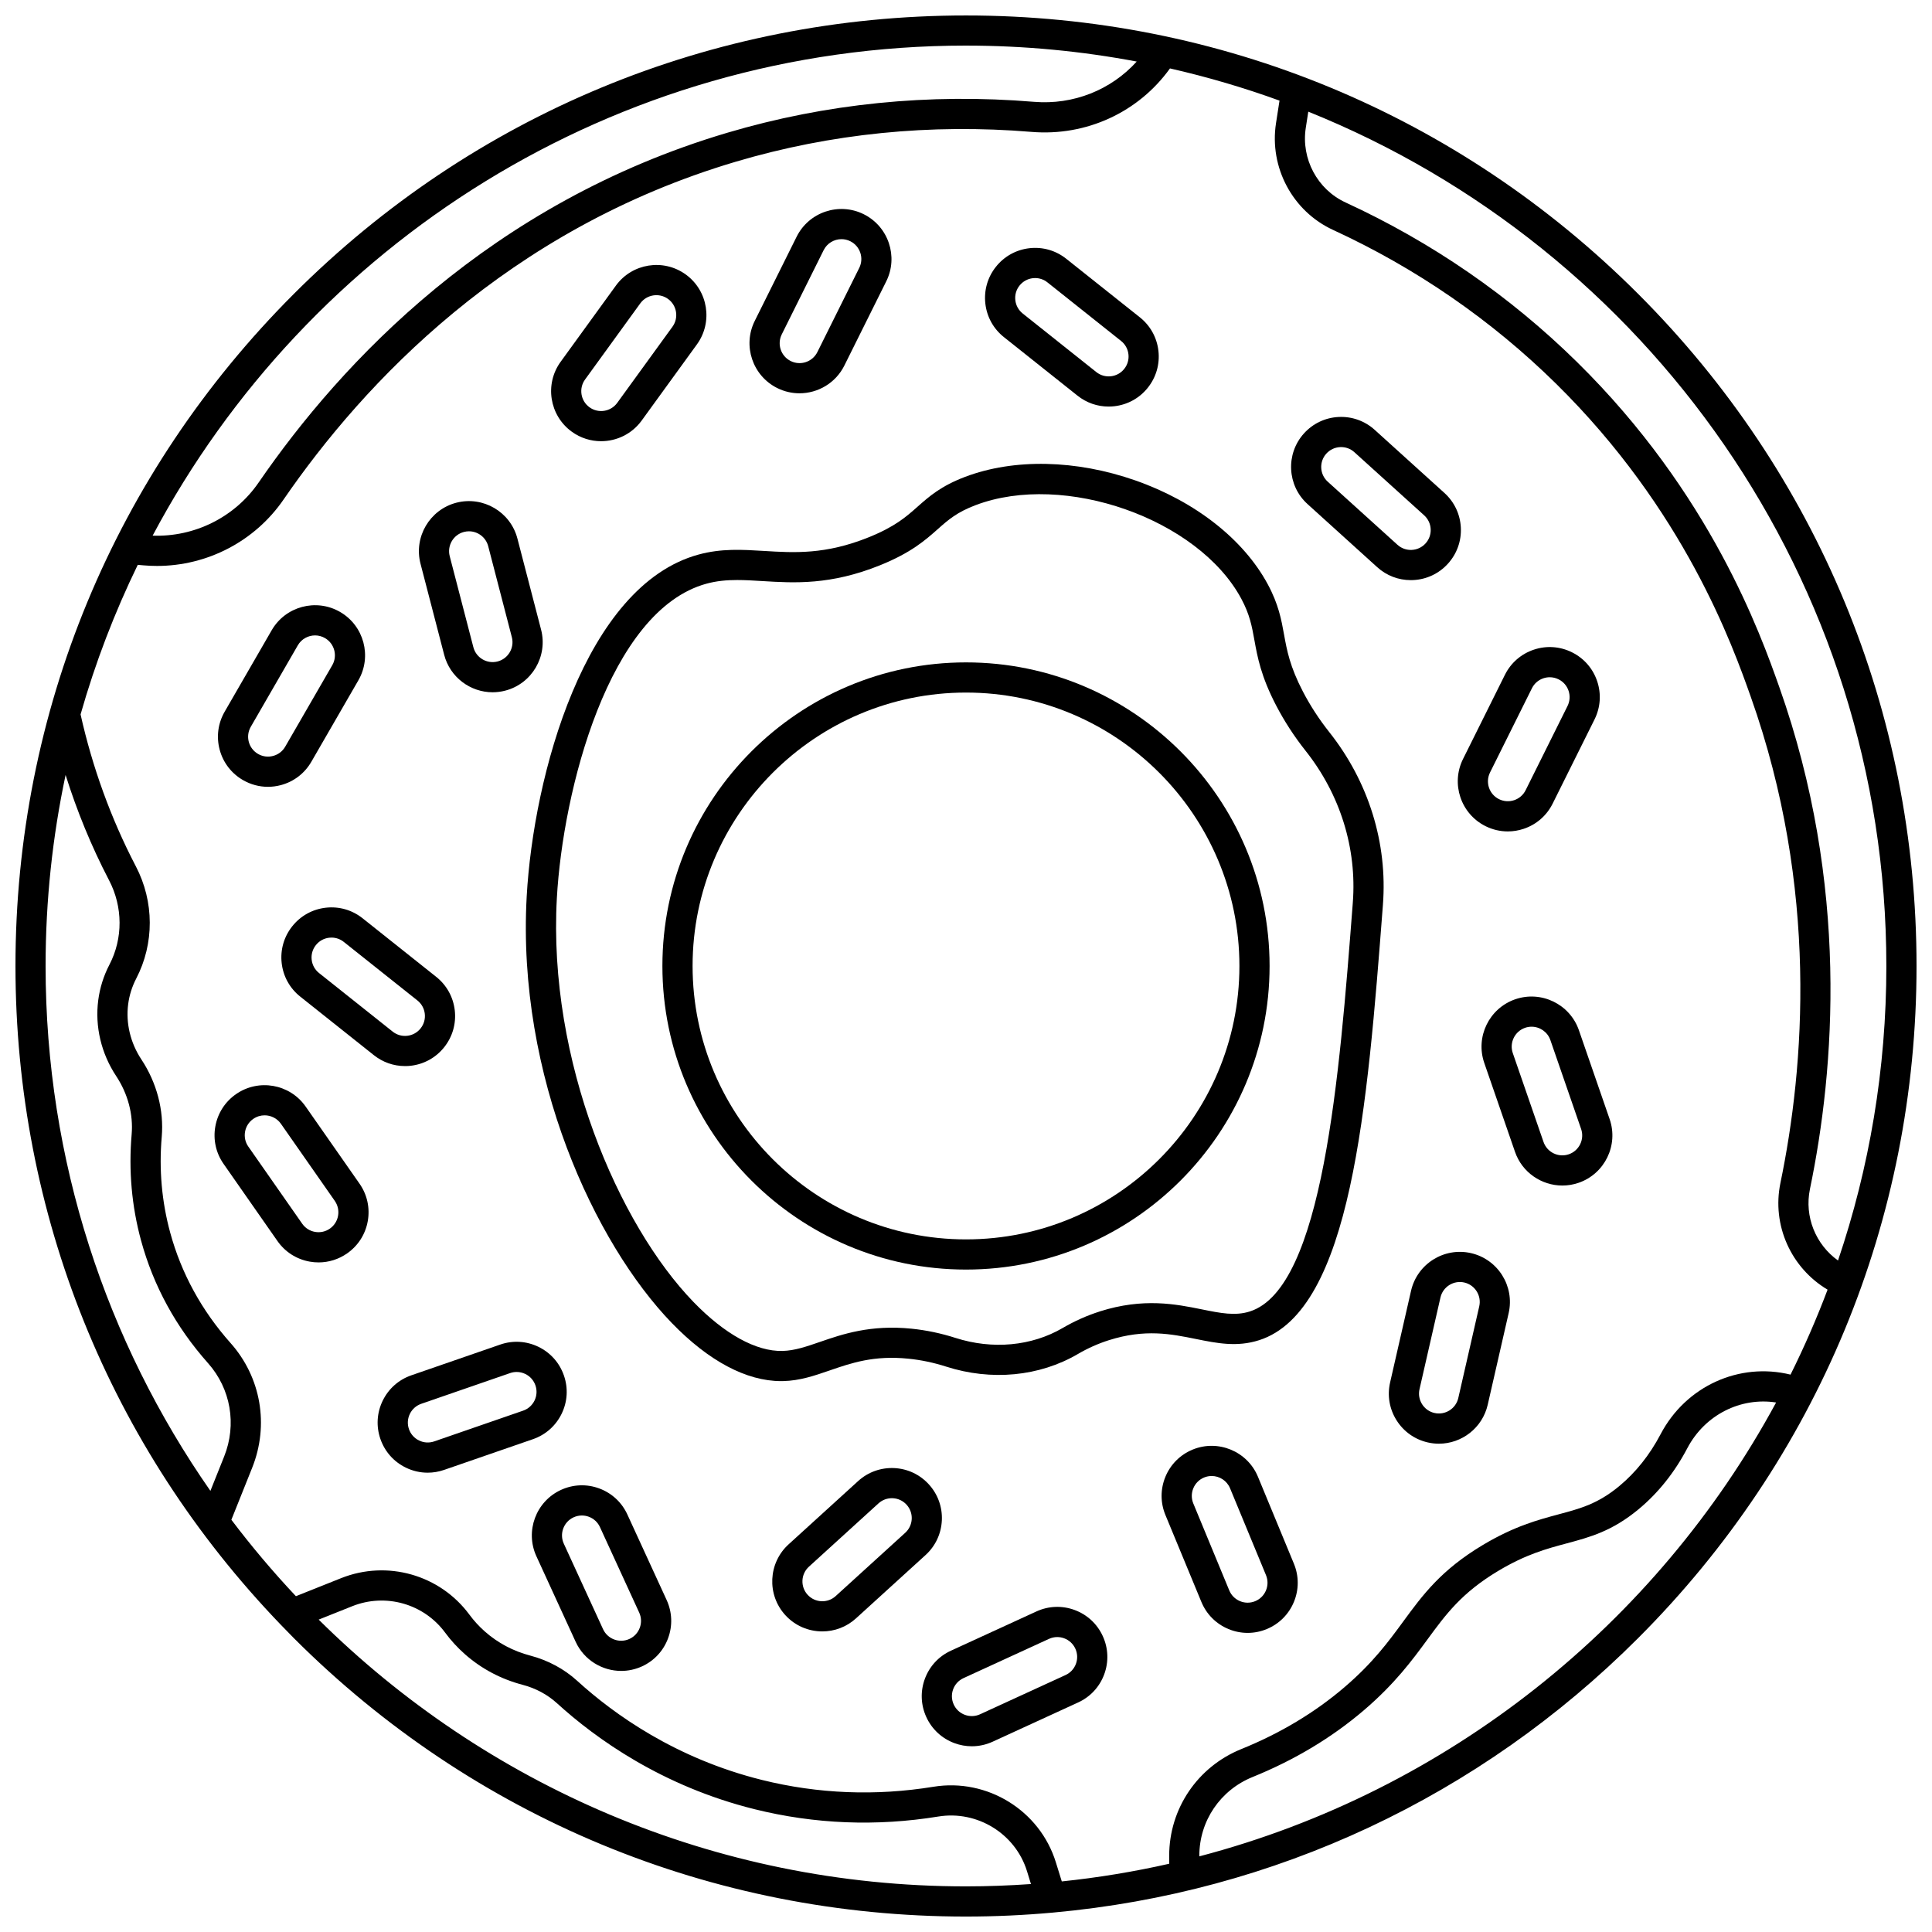 <?xml version="1.0" encoding="UTF-8"?>
<!-- Uploaded to: SVG Repo, www.svgrepo.com, Generator: SVG Repo Mixer Tools -->
<svg width="800px" height="800px" version="1.1" viewBox="144 144 512 512" xmlns="http://www.w3.org/2000/svg">
 <defs>
  <clipPath id="a">
   <path d="m148.09 148.09h503.81v503.81h-503.81z"/>
  </clipPath>
 </defs>
 <g clip-path="url(#a)">
  <path d="m578.12 578.12c47.578-47.578 73.781-110.84 73.781-178.12s-26.203-130.55-73.781-178.12-110.84-73.781-178.12-73.781c-67.289 0-130.55 26.203-178.12 73.781s-73.781 110.84-73.781 178.12c0 65.602 24.918 127.37 70.262 174.52 0.039 0.043 0.082 0.086 0.125 0.129 1.121 1.168 2.246 2.332 3.394 3.481 47.578 47.578 110.84 73.777 178.12 73.777 7.715 0 15.371-0.359 22.957-1.043 0.055-0.008 0.105-0.008 0.16-0.016 58.559-5.293 112.92-30.637 155-72.723zm-154.31 59.402c-4.242-13.73-18.184-22.336-32.434-20.012-15.309 2.492-30.598 1.887-45.449-1.805-22.867-5.684-39.242-17.418-48.953-26.262-3.453-3.144-7.738-5.449-12.391-6.676-4.578-1.203-8.648-3.359-12.098-6.406-1.516-1.34-2.891-2.844-4.09-4.465-7.801-10.566-21.777-14.543-33.996-9.668l-11.98 4.781c-6.055-6.434-11.766-13.195-17.102-20.254l5.516-13.789c4.527-11.32 2.336-23.977-5.723-33.035-7.676-8.629-13.062-18.484-16.008-29.285-2.234-8.203-2.988-16.73-2.242-25.34 0.613-7.059-1.301-14.355-5.391-20.539-2.914-4.406-4.16-9.617-3.5-14.668 0.309-2.363 1.027-4.644 2.137-6.781 4.812-9.258 4.777-20.367-0.09-29.703l-0.098-0.184c-6.539-12.578-11.426-26.066-14.566-40.102 3.91-13.746 9.004-26.996 15.156-39.641l1.43 0.129c1.23 0.109 2.457 0.164 3.676 0.164 13.32 0 25.926-6.531 33.527-17.59 21.277-30.945 59.344-71.598 119.86-89.539 25.18-7.465 51.551-10.125 78.371-7.898 14.516 1.203 28.34-5.203 36.684-16.82 9.918 2.254 19.605 5.109 29.027 8.531l-0.93 5.988c-1.816 11.711 4.394 23.34 15.109 28.273 22.047 10.156 41.906 23.848 59.039 40.691 34.133 33.566 46.883 69.535 51.68 83.074 18.016 50.82 14.211 98.082 7.852 128.79-2.332 11.254 2.848 22.559 12.492 28.293-2.902 7.699-6.184 15.211-9.816 22.516-13.562-3.34-27.723 3.012-34.441 15.801-2.883 5.484-6.566 10.105-10.949 13.742-5.664 4.691-10.234 5.918-16.02 7.469-5.551 1.488-11.844 3.172-20.16 8.152-11.07 6.625-15.93 13.25-21.07 20.262-3.953 5.391-8.043 10.965-15.559 17.402-7.844 6.715-17.043 12.234-27.344 16.402-11.617 4.703-19.121 15.805-19.121 28.281v2.113c-9.301 2.102-18.797 3.68-28.461 4.684zm38.023-1.566v-0.164c0-9.203 5.543-17.395 14.125-20.867 11.105-4.496 21.047-10.465 29.547-17.742 8.219-7.039 12.781-13.258 16.809-18.746 4.852-6.617 9.043-12.332 18.73-18.129 7.359-4.406 12.832-5.871 18.125-7.289 6.191-1.66 12.039-3.227 19.051-9.035 5.203-4.309 9.551-9.754 12.93-16.18 4.664-8.879 14.141-13.586 23.539-12.129-31.766 58.707-86.906 102.98-152.86 120.28zm182.07-235.96c0 27.285-4.504 53.539-12.809 78.055-5.902-4.219-8.961-11.602-7.438-18.949 6.566-31.699 10.484-80.516-8.145-133.08-4.969-14.016-18.164-51.246-53.613-86.105-17.789-17.492-38.414-31.711-61.297-42.254-7.484-3.449-11.824-11.582-10.555-19.785l0.664-4.285c89.699 36.07 153.19 123.96 153.19 226.4zm-243.91-243.91c15.461 0 30.582 1.461 45.25 4.227-6.797 7.516-16.777 11.535-27.223 10.672-27.812-2.305-55.168 0.453-81.301 8.203-62.754 18.605-102.16 60.664-124.17 92.676-6.328 9.203-16.973 14.488-28.102 14.09 40.996-77.18 122.23-129.87 215.55-129.87zm-238.61 193.29c3.016 9.598 6.828 18.887 11.43 27.738l0.098 0.188c3.668 7.039 3.703 15.387 0.094 22.332-1.543 2.969-2.543 6.144-2.973 9.438-0.902 6.957 0.785 14.102 4.762 20.109 3.098 4.684 4.551 10.164 4.094 15.434-0.828 9.551 0.008 19.02 2.492 28.137 3.273 12.004 9.242 22.938 17.746 32.496 6.031 6.781 7.668 16.266 4.273 24.75l-3.641 9.102c-27.516-39.48-43.676-87.434-43.676-139.1 0-17.355 1.836-34.285 5.301-50.625zm67.066 223.84 8.906-3.555c8.84-3.527 18.957-0.656 24.598 6.988 1.531 2.074 3.289 3.996 5.227 5.707 4.394 3.883 9.559 6.625 15.359 8.148 3.414 0.898 6.539 2.574 9.043 4.852 10.391 9.465 27.922 22.023 52.41 28.109 15.91 3.953 32.281 4.602 48.664 1.938 10.332-1.688 20.438 4.543 23.508 14.48l1.051 3.41c-5.695 0.398-11.434 0.617-17.223 0.617-66.824 0-127.45-27.02-171.54-70.695z"/>
 </g>
 <path d="m400 319.54c-44.363 0-80.457 36.094-80.457 80.457s36.094 80.453 80.457 80.453 80.453-36.09 80.453-80.453-36.09-80.457-80.453-80.457zm0 152.91c-39.953 0-72.457-32.504-72.457-72.457s32.504-72.457 72.457-72.457 72.457 32.504 72.457 72.457-32.504 72.457-72.457 72.457z"/>
 <path d="m477.67 499.17c24.523-7.836 28.715-62.168 32.766-114.71l0.051-0.668c1.262-16.371-3.793-32.633-14.234-45.797-2.672-3.371-5.016-6.973-6.961-10.707-3.477-6.672-4.254-10.961-5.004-15.109-0.711-3.941-1.449-8.02-4.316-13.336-6.426-11.918-19.199-21.941-35.047-27.508-15.734-5.523-32.207-5.875-45.188-0.953-6.391 2.422-9.52 5.195-12.551 7.879-3.078 2.727-5.984 5.305-12.969 8.125-11.445 4.621-19.723 4.113-27.727 3.621-5.824-0.355-11.32-0.695-17.379 0.961-30.172 8.242-43.758 58.691-45.531 90.594-2.644 47.641 18.074 91.992 38.449 113.04 9.77 10.094 19.773 15.41 28.977 15.41 0.184 0 0.363-0.004 0.543-0.008 4.438-0.102 8.266-1.422 12.316-2.816 5.773-1.992 11.746-4.051 20.902-3.117 3.34 0.34 6.695 1.043 9.973 2.098 11.977 3.844 24.699 2.629 34.902-3.336 2.625-1.535 5.387-2.766 8.203-3.66 9.621-3.051 16.469-1.664 23.09-0.324 5.594 1.129 10.863 2.199 16.734 0.32zm-42.23-7.617c-3.379 1.07-6.684 2.547-9.82 4.379-8.246 4.816-18.605 5.773-28.422 2.625-3.812-1.223-7.715-2.043-11.609-2.438-10.906-1.109-18.344 1.453-24.316 3.512-3.598 1.238-6.703 2.309-9.895 2.383-6.973 0.18-15.344-4.449-23.594-12.973-19.812-20.469-38.613-63.809-36.211-107.04 1.582-28.457 13.742-76.246 39.652-83.32 2.707-0.738 5.371-0.969 8.145-0.969 2.121 0 4.312 0.133 6.637 0.277 8.477 0.52 18.086 1.109 31.211-4.188 8.262-3.336 11.988-6.641 15.277-9.555 2.828-2.508 5.062-4.484 10.078-6.387 23.449-8.883 58.957 3.621 70.363 24.777 2.262 4.199 2.828 7.332 3.484 10.961 0.816 4.516 1.742 9.633 5.781 17.383 2.18 4.184 4.801 8.215 7.785 11.98 9.184 11.578 13.629 25.859 12.523 40.227l-0.047 0.648c-3.488 45.227-7.828 101.51-27.227 107.71-3.891 1.242-7.777 0.457-12.703-0.543-6.906-1.395-15.5-3.137-27.094 0.543z"/>
 <path d="m545.55 408.82c-6.914 2.391-10.594 9.961-8.203 16.871l8.145 23.559c1.895 5.481 7.051 8.93 12.551 8.93 1.434 0 2.894-0.234 4.324-0.73 6.914-2.391 10.594-9.961 8.203-16.871l-8.145-23.559c-2.391-6.91-9.961-10.586-16.875-8.199zm14.203 41.074c-2.746 0.949-5.75-0.512-6.703-3.258l-8.145-23.555c-0.949-2.746 0.512-5.75 3.258-6.703 0.566-0.195 1.148-0.289 1.719-0.289 2.184 0 4.231 1.371 4.984 3.547l8.145 23.555c0.949 2.746-0.508 5.754-3.258 6.703z"/>
 <path d="m533.83 476.09c-7.133-1.629-14.258 2.848-15.887 9.977l-5.551 24.301c-0.789 3.453-0.188 7.008 1.699 10.012 1.883 3 4.824 5.09 8.277 5.879 0.988 0.227 1.98 0.336 2.957 0.336 6.047 0 11.527-4.172 12.934-10.312l5.551-24.297c1.629-7.141-2.848-14.266-9.98-15.895zm2.184 14.105-5.551 24.297c-0.648 2.832-3.477 4.609-6.312 3.965-1.371-0.312-2.539-1.141-3.289-2.336-0.75-1.191-0.988-2.602-0.676-3.977l5.551-24.301c0.648-2.832 3.484-4.609 6.312-3.965 2.836 0.652 4.613 3.484 3.965 6.316z"/>
 <path d="m462.38 568.53c1.352 3.273 3.902 5.824 7.176 7.184 1.641 0.68 3.359 1.02 5.082 1.02 1.719 0 3.438-0.336 5.07-1.016 3.273-1.355 5.824-3.902 7.184-7.176 1.359-3.273 1.359-6.879 0.004-10.152l-9.527-23.035c-2.797-6.758-10.574-9.98-17.332-7.188-3.273 1.355-5.824 3.902-7.184 7.176-1.355 3.273-1.359 6.879-0.004 10.152zm-2.137-30.125c0.539-1.301 1.555-2.312 2.852-2.852 0.656-0.27 1.336-0.398 2.008-0.398 2.07 0 4.035 1.227 4.875 3.254l9.527 23.031c1.109 2.684-0.172 5.773-2.856 6.883-1.301 0.539-2.734 0.539-4.031 0-1.301-0.539-2.312-1.551-2.852-2.852l-9.527-23.035c-0.535-1.297-0.535-2.731 0.004-4.031z"/>
 <path d="m428.8 570.67c-3.324-1.234-6.926-1.094-10.145 0.383l-22.652 10.398c-3.223 1.477-5.672 4.121-6.902 7.445-1.23 3.324-1.094 6.926 0.383 10.145 1.477 3.223 4.121 5.672 7.445 6.906 1.504 0.559 3.062 0.832 4.617 0.832 1.887 0 3.766-0.406 5.527-1.215l22.652-10.398c3.223-1.477 5.672-4.121 6.902-7.445 1.23-3.324 1.094-6.926-0.383-10.145-1.48-3.223-4.121-5.672-7.445-6.906zm0.328 14.273c-0.488 1.32-1.465 2.371-2.742 2.957l-22.652 10.398c-1.281 0.586-2.711 0.641-4.031 0.152s-2.367-1.461-2.957-2.742c-0.586-1.281-0.641-2.711-0.152-4.031 0.488-1.32 1.465-2.371 2.742-2.957l22.652-10.398c0.699-0.32 1.449-0.484 2.195-0.484 0.617 0 1.238 0.109 1.836 0.332 1.32 0.488 2.367 1.461 2.957 2.742 0.586 1.277 0.645 2.711 0.152 4.031z"/>
 <path d="m393.6 546.93c0.164-3.539-1.055-6.934-3.441-9.551-2.383-2.621-5.648-4.156-9.188-4.324-3.531-0.16-6.934 1.055-9.555 3.441l-18.434 16.777c-5.41 4.926-5.805 13.328-0.883 18.738 2.613 2.871 6.211 4.332 9.816 4.332 3.188 0 6.387-1.141 8.922-3.449l18.434-16.777c2.625-2.387 4.16-5.648 4.328-9.188zm-9.703 3.273-18.434 16.777c-2.144 1.957-5.488 1.797-7.441-0.352-1.957-2.148-1.797-5.488 0.352-7.441l18.434-16.777c1.043-0.949 2.394-1.43 3.793-1.367 1.406 0.066 2.699 0.676 3.648 1.715 0.945 1.043 1.434 2.387 1.367 3.793-0.07 1.41-0.68 2.707-1.719 3.652z"/>
 <path d="m310.26 545.36c-1.477-3.223-4.121-5.672-7.445-6.906-3.324-1.23-6.926-1.094-10.145 0.383-6.648 3.055-9.574 10.945-6.519 17.59l10.398 22.652c2.231 4.859 7.051 7.731 12.078 7.731 1.848 0 3.727-0.391 5.516-1.207 3.223-1.477 5.672-4.121 6.902-7.445 1.23-3.324 1.094-6.926-0.383-10.145zm3.285 30.02c-0.488 1.32-1.465 2.371-2.742 2.957-2.637 1.211-5.773 0.051-6.988-2.59l-10.398-22.652c-1.211-2.641-0.051-5.773 2.59-6.988 0.699-0.32 1.445-0.484 2.195-0.484 0.617 0 1.238 0.109 1.836 0.332 1.32 0.488 2.367 1.461 2.957 2.742l10.398 22.652c0.586 1.277 0.641 2.711 0.152 4.031z"/>
 <path d="m292.84 518.66c1.551-3.188 1.766-6.785 0.605-10.133-1.156-3.352-3.551-6.047-6.738-7.598-3.188-1.547-6.785-1.766-10.137-0.605l-23.555 8.145c-3.352 1.156-6.047 3.551-7.598 6.738s-1.766 6.785-0.605 10.137c1.16 3.348 3.551 6.047 6.738 7.594 1.836 0.895 3.805 1.34 5.789 1.34 1.461 0 2.926-0.242 4.348-0.734l23.555-8.145c3.352-1.16 6.047-3.551 7.598-6.738zm-10.211-0.82-23.555 8.145c-1.332 0.461-2.762 0.375-4.023-0.242-1.266-0.617-2.219-1.688-2.676-3.016-0.461-1.328-0.375-2.762 0.242-4.027 0.613-1.266 1.688-2.215 3.019-2.676l23.555-8.145c0.562-0.195 1.145-0.293 1.727-0.293 0.785 0 1.57 0.18 2.301 0.531 1.266 0.617 2.215 1.688 2.676 3.016 0.461 1.332 0.375 2.758-0.238 4.023-0.625 1.273-1.695 2.223-3.027 2.684z"/>
 <path d="m225 437.25c-4.188-5.996-12.477-7.465-18.473-3.277-2.906 2.027-4.844 5.066-5.465 8.559-0.617 3.488 0.156 7.012 2.188 9.914l14.273 20.434c2.027 2.906 5.07 4.844 8.559 5.465 0.781 0.141 1.566 0.207 2.348 0.207 2.691 0 5.316-0.82 7.57-2.394 2.902-2.027 4.844-5.066 5.465-8.559 0.617-3.488-0.156-7.012-2.188-9.914zm8.59 28.949c-0.246 1.387-1.02 2.594-2.172 3.398-1.152 0.805-2.547 1.113-3.938 0.867-1.387-0.246-2.594-1.016-3.398-2.172l-14.273-20.434c-0.809-1.152-1.113-2.551-0.867-3.938s1.016-2.594 2.172-3.398c0.918-0.641 1.969-0.949 3.012-0.949 1.664 0 3.305 0.785 4.328 2.25l14.273 20.434c0.801 1.156 1.109 2.555 0.863 3.941z"/>
 <path d="m252.84 426.44c3.519-0.402 6.676-2.148 8.879-4.922 2.207-2.773 3.199-6.238 2.801-9.762-0.402-3.519-2.148-6.676-4.922-8.883l-19.508-15.52c-2.773-2.207-6.242-3.199-9.762-2.801-3.519 0.402-6.676 2.148-8.879 4.922-2.207 2.773-3.199 6.238-2.801 9.762 0.402 3.519 2.148 6.676 4.922 8.879l19.508 15.516c2.371 1.887 5.246 2.887 8.234 2.887 0.508 0.012 1.016-0.02 1.527-0.078zm-4.781-9.055-19.508-15.52c-1.102-0.875-1.797-2.129-1.953-3.527-0.16-1.398 0.234-2.773 1.113-3.875 0.875-1.102 2.129-1.797 3.527-1.957 0.203-0.023 0.406-0.035 0.605-0.035 1.188 0 2.328 0.398 3.269 1.148l19.508 15.516c1.102 0.875 1.797 2.129 1.953 3.527 0.16 1.398-0.234 2.773-1.113 3.875-0.875 1.102-2.129 1.797-3.527 1.957-1.398 0.16-2.773-0.234-3.875-1.109z"/>
 <path d="m208.39 350.73c2.043 1.18 4.312 1.785 6.609 1.785 1.152 0 2.312-0.152 3.457-0.457 3.422-0.918 6.285-3.113 8.055-6.184l12.465-21.586c3.656-6.336 1.477-14.465-4.856-18.121-6.336-3.66-14.465-1.48-18.121 4.856l-12.461 21.586c-1.77 3.07-2.242 6.644-1.324 10.066 0.914 3.422 3.106 6.281 6.176 8.055zm2.07-14.121 12.461-21.586c0.977-1.688 2.75-2.633 4.574-2.633 0.895 0 1.797 0.227 2.625 0.707 2.516 1.453 3.383 4.68 1.93 7.199l-12.465 21.578c-0.703 1.219-1.84 2.09-3.199 2.453-1.363 0.363-2.777 0.18-4-0.527-1.219-0.703-2.09-1.84-2.453-3.199-0.363-1.355-0.176-2.773 0.527-3.992z"/>
 <path d="m261.71 317.53c1.551 5.965 6.945 9.93 12.844 9.93 1.102 0 2.223-0.141 3.336-0.43 7.078-1.84 11.34-9.098 9.5-16.176l-6.269-24.125c-1.84-7.078-9.094-11.34-16.18-9.504-7.078 1.84-11.34 9.098-9.5 16.176zm5.242-32.559c0.441-0.113 0.887-0.172 1.324-0.172 2.344 0 4.484 1.574 5.102 3.945l6.269 24.125c0.73 2.812-0.961 5.695-3.773 6.426-2.816 0.73-5.695-0.961-6.426-3.773l-6.269-24.125c-0.73-2.816 0.961-5.695 3.773-6.426z"/>
 <path d="m295.52 258.4c2.348 1.703 5.07 2.523 7.773 2.523 4.109 0 8.164-1.898 10.758-5.473l14.637-20.176c4.293-5.922 2.973-14.234-2.949-18.527-5.922-4.297-14.23-2.973-18.527 2.949l-14.633 20.176c-4.301 5.922-2.981 14.234 2.941 18.527zm3.527-13.828 14.633-20.176c1.707-2.352 5.008-2.875 7.359-1.172 2.352 1.707 2.879 5.008 1.172 7.359l-14.637 20.176c-1.707 2.352-5.008 2.875-7.359 1.172-2.352-1.707-2.875-5.012-1.168-7.359z"/>
 <path d="m349.98 246.84c1.895 0.941 3.906 1.387 5.887 1.387 4.879 0 9.582-2.699 11.898-7.356l11.102-22.316c3.258-6.551 0.578-14.527-5.969-17.785-6.551-3.258-14.527-0.582-17.785 5.969l-11.102 22.316c-3.258 6.551-0.578 14.527 5.969 17.785zm1.191-14.223 11.102-22.316c0.922-1.852 2.789-2.922 4.727-2.922 0.789 0 1.586 0.176 2.34 0.551 2.602 1.293 3.664 4.465 2.371 7.062l-11.102 22.316c-1.297 2.602-4.469 3.664-7.062 2.371-2.606-1.293-3.668-4.461-2.375-7.062z"/>
 <path d="m410.05 233.34 19.504 15.516c2.371 1.887 5.246 2.887 8.234 2.887 0.504 0 1.016-0.027 1.527-0.086 3.519-0.402 6.676-2.148 8.879-4.922 2.207-2.773 3.199-6.238 2.801-9.762-0.402-3.519-2.148-6.676-4.922-8.883l-19.504-15.512c-2.773-2.207-6.242-3.199-9.762-2.801-3.519 0.402-6.672 2.148-8.879 4.922-2.207 2.773-3.199 6.238-2.801 9.762 0.402 3.523 2.148 6.676 4.922 8.879zm4.137-13.66c0.875-1.102 2.129-1.797 3.527-1.957 0.203-0.023 0.406-0.035 0.605-0.035 1.188 0 2.328 0.398 3.269 1.148l19.508 15.52c1.102 0.875 1.797 2.129 1.953 3.527 0.16 1.398-0.234 2.773-1.113 3.875-0.875 1.102-2.129 1.797-3.527 1.957-1.398 0.156-2.773-0.234-3.875-1.113l-19.504-15.52c-1.102-0.875-1.797-2.129-1.957-3.527-0.16-1.398 0.234-2.773 1.113-3.875z"/>
 <path d="m508.98 294.31c2.461 2.227 5.594 3.43 8.887 3.43 0.227 0 0.449-0.008 0.68-0.016 3.539-0.176 6.797-1.723 9.176-4.348 2.379-2.629 3.59-6.023 3.414-9.562-0.176-3.539-1.723-6.797-4.348-9.176l-18.48-16.723c-2.629-2.379-6.031-3.586-9.562-3.414-3.539 0.176-6.797 1.723-9.176 4.348-4.906 5.426-4.484 13.828 0.938 18.738zm-13.488-30.094c0.945-1.043 2.238-1.656 3.644-1.727 1.422-0.07 2.754 0.41 3.797 1.355l18.484 16.723c1.043 0.945 1.656 2.238 1.727 3.644 0.07 1.406-0.41 2.754-1.355 3.797-1.949 2.152-5.289 2.32-7.441 0.371l-18.48-16.723c-2.156-1.949-2.324-5.289-0.375-7.441z"/>
 <path d="m537.68 362.94c1.863 0.926 3.875 1.395 5.898 1.395 1.422 0 2.848-0.23 4.231-0.695 3.359-1.129 6.078-3.496 7.656-6.668l11.102-22.316c1.578-3.172 1.828-6.769 0.699-10.129-1.125-3.359-3.496-6.078-6.668-7.656s-6.769-1.828-10.129-0.699-6.078 3.496-7.656 6.668l-11.102 22.316c-3.254 6.551-0.578 14.527 5.969 17.785zm1.191-14.223 11.102-22.316c0.625-1.258 1.707-2.199 3.039-2.648 0.551-0.184 1.117-0.277 1.684-0.277 0.805 0 1.602 0.188 2.344 0.555 1.262 0.625 2.199 1.707 2.648 3.039 0.445 1.332 0.348 2.762-0.277 4.023l-11.102 22.316c-0.625 1.258-1.707 2.199-3.039 2.648-1.336 0.445-2.766 0.348-4.023-0.277-2.606-1.293-3.668-4.461-2.375-7.062z"/>
</svg>
